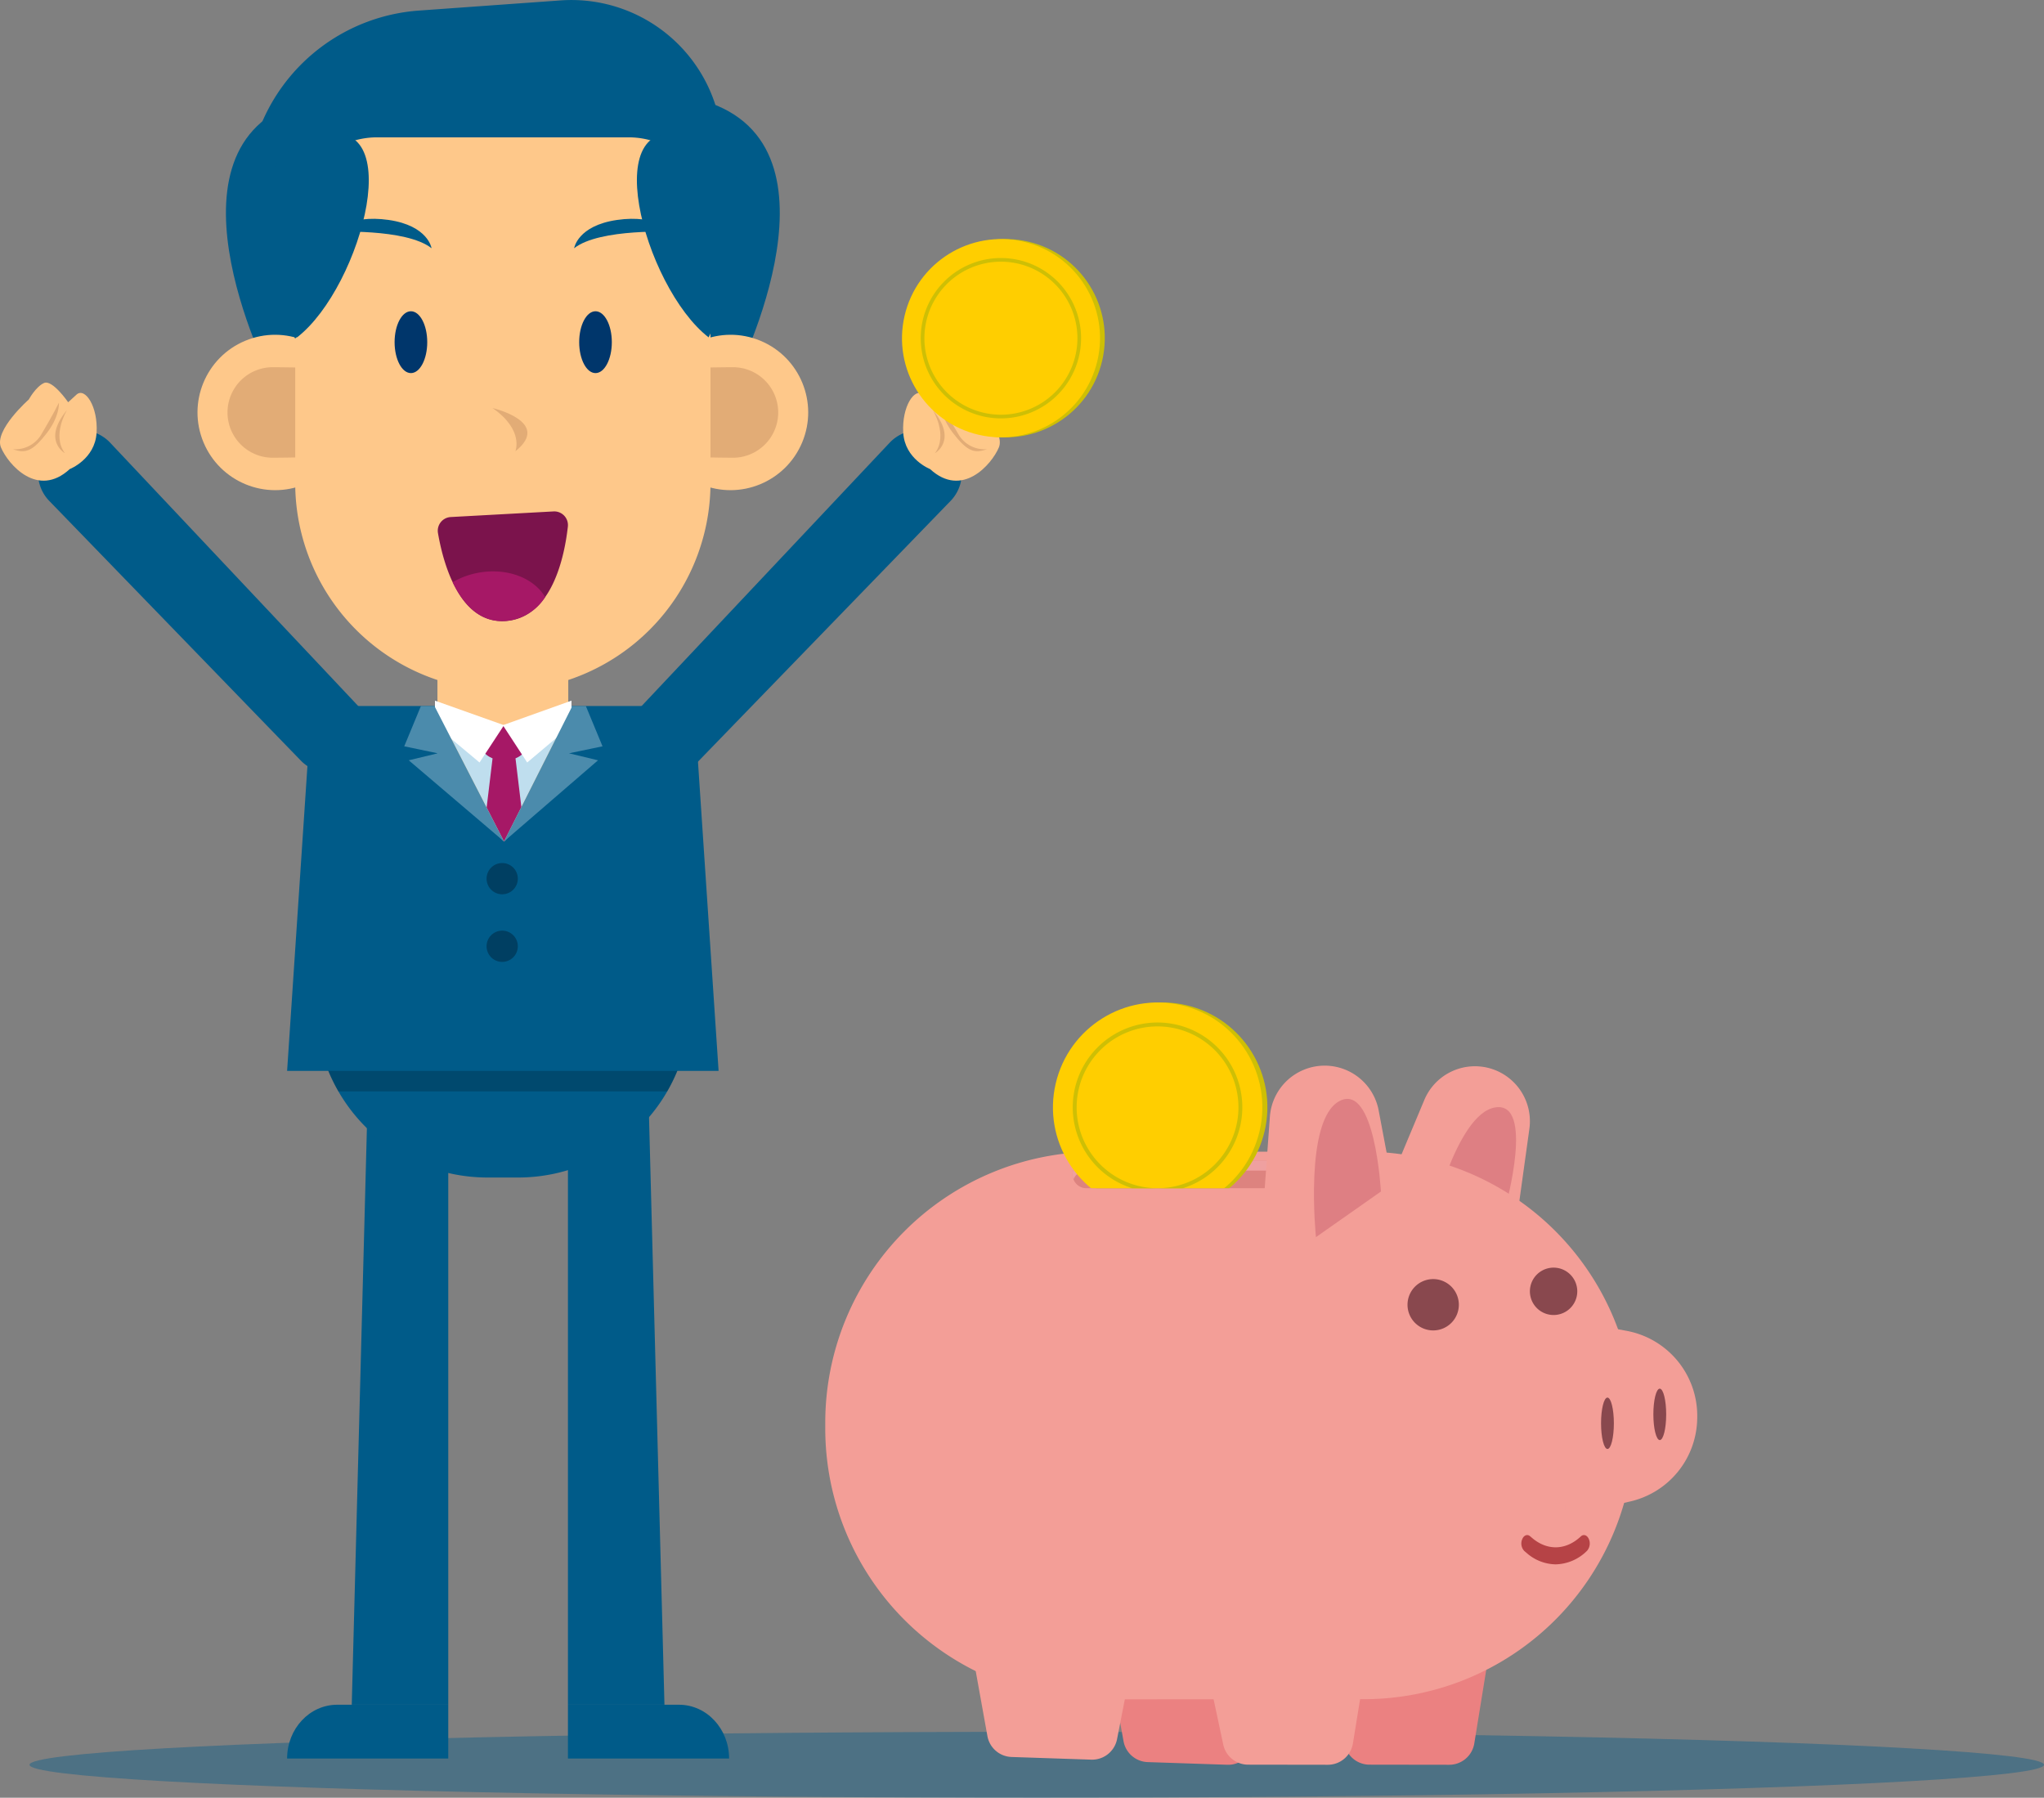 <svg xmlns="http://www.w3.org/2000/svg" xmlns:xlink="http://www.w3.org/1999/xlink" width="448" height="394" viewBox="0 0 448 394"><rect x="0" y="0" width="448" height="394" fill="#808080" stroke="none"/><defs><clipPath id="clip-path"><path id="Trac&#xE9;_224" data-name="Trac&#xE9; 224" d="M1261.838,1028.689c-1.761-3.95-5.458-13.165-9.785-29.331-6.059-22.638-46.927-10.847-49.989,4.011s7.378,26.909,7.378,26.909h.007a3,3,0,0,0,2.93,3.765h47.531a3.022,3.022,0,0,0,1.928-5.354Z" transform="translate(-1201.502 -986.711)" fill="none"></path></clipPath><clipPath id="clip-path-2"><path id="Trac&#xE9;_920" data-name="Trac&#xE9; 920" d="M189,253.131l14.992,4.2,15.229-4.2-14.971,29.678Z" transform="translate(-188.999 -253.131)" fill="none"></path></clipPath></defs><g id="perso_heureux_tirelire" data-name="perso heureux tirelire" transform="translate(-549.125 -523.655)"><ellipse id="Ellipse_28" data-name="Ellipse 28" cx="220.767" cy="7.219" rx="220.767" ry="7.219" transform="translate(555.591 903.216)" fill="#005b89" opacity="0.4"></ellipse><g id="Groupe_113" data-name="Groupe 113" transform="translate(730.003 757.209)"><g id="Groupe_109" data-name="Groupe 109" transform="translate(123.297 0.129)"><path id="Trac&#xE9;_172" data-name="Trac&#xE9; 172" d="M1516.563,1097.445l8-19.106a12.036,12.036,0,0,1,14.948-6.766h0a12.058,12.058,0,0,1,8.084,13.087l-2.749,19.8-20.593,5.855Z" transform="translate(-1516.563 -1070.939)" fill="#f39e97"></path><path id="Trac&#xE9;_173" data-name="Trac&#xE9; 173" d="M1554.056,1134.265s5.662-25.2,14.381-26.617,2.293,21.692,2.293,21.692Z" transform="translate(-1544.9 -1098.624)" fill="#de7f83"></path></g><path id="Trac&#xE9;_174" data-name="Trac&#xE9; 174" d="M1292.146,1625.6l-17.46-.585a5.575,5.575,0,0,1-5.3-4.585l-3.233-17.936,35.021,1.316-3.375,17.285A5.574,5.574,0,0,1,1292.146,1625.6Z" transform="translate(-1204.011 -1472.377)" fill="#eb8181"></path><path id="Trac&#xE9;_175" data-name="Trac&#xE9; 175" d="M1488.964,1628.224l-17.47-.025a5.573,5.573,0,0,1-5.441-4.413l-3.805-17.823,35.045.193-2.821,17.384A5.574,5.574,0,0,1,1488.964,1628.224Z" transform="translate(-1352.215 -1474.998)" fill="#eb8181"></path><path id="Trac&#xE9;_176" data-name="Trac&#xE9; 176" d="M1129.795,1267.476l-58.742.034a59.364,59.364,0,0,1-59.358-59.37v-1.2a59.364,59.364,0,0,1,59.29-59.437l58.742-.033a59.364,59.364,0,0,1,59.358,59.369v1.2A59.364,59.364,0,0,1,1129.795,1267.476Z" transform="translate(-1011.694 -1128.625)" fill="#f39e97"></path><g id="Groupe_110" data-name="Groupe 110" transform="translate(54.2 20.795)"><path id="Trac&#xE9;_177" data-name="Trac&#xE9; 177" d="M1284.2,1161.525h-47.531a3.031,3.031,0,0,1-3.029-3.033h0a3.031,3.031,0,0,1,3.029-3.033H1284.2a3.031,3.031,0,0,1,3.029,3.033h0A3.031,3.031,0,0,1,1284.2,1161.525Z" transform="translate(-1233.635 -1155.456)" fill="#dd837f"></path><path id="Trac&#xE9;_178" data-name="Trac&#xE9; 178" d="M1287.223,1158.487a3.058,3.058,0,0,1-.205,1.1,3.026,3.026,0,0,0-2.828-1.937h-47.527a3.014,3.014,0,0,0-2.146.888,3.054,3.054,0,0,0-.682,1.049,3.063,3.063,0,0,1-.2-1.1,3.029,3.029,0,0,1,3.033-3.037h47.527A3.032,3.032,0,0,1,1287.223,1158.487Z" transform="translate(-1233.63 -1155.45)" fill="#efa0a0"></path></g><path id="Trac&#xE9;_179" data-name="Trac&#xE9; 179" d="M1380.011,1628.224l-17.47-.025a5.574,5.574,0,0,1-5.441-4.413l-3.8-17.823,35.045.193-2.821,17.384A5.574,5.574,0,0,1,1380.011,1628.224Z" transform="translate(-1269.871 -1474.998)" fill="#f39e97"></path><path id="Trac&#xE9;_180" data-name="Trac&#xE9; 180" d="M1169.989,1621.016l-17.46-.585a5.574,5.574,0,0,1-5.3-4.585L1144,1597.909l35.021,1.316-3.375,17.285A5.574,5.574,0,0,1,1169.989,1621.016Z" transform="translate(-1111.688 -1468.914)" fill="#f39e97"></path><g id="Groupe_111" data-name="Groupe 111" transform="translate(95.963 0)"><path id="Trac&#xE9;_181" data-name="Trac&#xE9; 181" d="M1404.638,1102.263l1.49-20.663a12.048,12.048,0,0,1,12.01-11.189h0a12.045,12.045,0,0,1,11.832,9.819l3.706,19.647-17.65,12.129Z" transform="translate(-1404.638 -1070.412)" fill="#f39e97"></path><path id="Trac&#xE9;_182" data-name="Trac&#xE9; 182" d="M1450.736,1130.5s-2.665-25.693,5.147-29.821,9.086,19.826,9.086,19.826Z" transform="translate(-1439.147 -1092.917)" fill="#de7f83"></path></g><path id="Trac&#xE9;_183" data-name="Trac&#xE9; 183" d="M1690.168,1337.833l-14.143,3.227-.025-43.107,13.406,2.478a18.933,18.933,0,0,1,15.477,19.008l-.006.312A18.933,18.933,0,0,1,1690.168,1337.833Z" transform="translate(-1513.766 -1242.31)" fill="#f39e97"></path><path id="Trac&#xE9;_184" data-name="Trac&#xE9; 184" d="M1710.755,1373.542c0,3.11-.626,5.632-1.4,5.633s-1.408-2.521-1.409-5.631.626-5.633,1.4-5.633S1710.754,1370.432,1710.755,1373.542Z" transform="translate(-1537.908 -1295.16)" fill="#89484e"></path><path id="Trac&#xE9;_185" data-name="Trac&#xE9; 185" d="M1757.7,1365.543c0,3.111-.626,5.632-1.4,5.633s-1.408-2.521-1.409-5.631.626-5.633,1.4-5.633S1757.7,1362.433,1757.7,1365.543Z" transform="translate(-1573.387 -1289.117)" fill="#89484e"></path><path id="Trac&#xE9;_186" data-name="Trac&#xE9; 186" d="M1545.512,1267.332a5.625,5.625,0,1,1-5.628-5.629A5.628,5.628,0,0,1,1545.512,1267.332Z" transform="translate(-1406.643 -1214.924)" fill="#89484e"></path><path id="Trac&#xE9;_187" data-name="Trac&#xE9; 187" d="M1654.481,1256.65a5.192,5.192,0,1,1-5.195-5.2A5.2,5.2,0,0,1,1654.481,1256.65Z" transform="translate(-1489.654 -1207.182)" fill="#89484e"></path><g id="Groupe_112" data-name="Groupe 112" transform="translate(152.577 102.882)"><path id="Trac&#xE9;_188" data-name="Trac&#xE9; 188" d="M1643.957,1497.541a9.848,9.848,0,0,1-6.383-2.521l-.485-.412a2.4,2.4,0,0,1-.465-2.55c.351-.893,1.126-1.2,1.734-.683l.484.411c3.328,2.82,7.4,2.679,10.638-.366.59-.556,1.375-.3,1.753.566a2.441,2.441,0,0,1-.385,2.578A10.047,10.047,0,0,1,1643.957,1497.541Z" transform="translate(-1636.454 -1491.124)" fill="#b64346"></path></g></g><g id="Groupe_467" data-name="Groupe 467" transform="translate(776.358 736.741)"><g id="Groupe_145" data-name="Groupe 145" transform="translate(0 0)"><g id="Groupe_144" data-name="Groupe 144"><g id="Groupe_143" data-name="Groupe 143" clip-path="url(#clip-path)"><g id="Groupe_142" data-name="Groupe 142" transform="translate(-1.057 2.008)"><ellipse id="Ellipse_35" data-name="Ellipse 35" cx="22.971" cy="22.944" rx="22.971" ry="22.944" transform="translate(1.105 44.763) rotate(-76.897)" fill="#cebf05"></ellipse><ellipse id="Ellipse_36" data-name="Ellipse 36" cx="22.971" cy="22.944" rx="22.971" ry="22.944" transform="translate(0 44.763) rotate(-76.897)" fill="#ffce00"></ellipse><g id="Groupe_141" data-name="Groupe 141" transform="translate(8.997 9.008)"><path id="Trac&#xE9;_223" data-name="Trac&#xE9; 223" d="M1252.571,1068.927a18.583,18.583,0,1,1,18.558-18.582A18.591,18.591,0,0,1,1252.571,1068.927Zm0-36.314a17.731,17.731,0,1,0,17.708,17.731A17.74,17.74,0,0,0,1252.571,1032.613Z" transform="translate(-1234.013 -1031.762)" fill="#cebf05"></path></g></g></g></g></g></g><g id="Groupe_668" data-name="Groupe 668" transform="translate(549.125 523.655)"><g id="Groupe_650" data-name="Groupe 650" transform="translate(62.928 236.862)"><path id="Trac&#xE9;_903" data-name="Trac&#xE9; 903" d="M180.507,307.807l-3.592,136.759h21.153V307.807Z" transform="translate(-162.746 -307.807)" fill="#005b89"></path><path id="Trac&#xE9;_904" data-name="Trac&#xE9; 904" d="M202.791,398.861v11.79H167.469c0-6.512,4.914-11.79,10.975-11.79Z" transform="translate(-167.469 -262.102)" fill="#005b89"></path></g><g id="Groupe_651" data-name="Groupe 651" transform="translate(124.481 236.862)"><path id="Trac&#xE9;_905" data-name="Trac&#xE9; 905" d="M226.067,307.807l3.592,136.759H208.506V307.807Z" transform="translate(-208.506 -307.807)" fill="#005b89"></path><path id="Trac&#xE9;_906" data-name="Trac&#xE9; 906" d="M208.506,398.861v11.79h35.321c0-6.512-4.914-11.79-10.975-11.79Z" transform="translate(-208.506 -262.102)" fill="#005b89"></path></g><path id="Trac&#xE9;_907" data-name="Trac&#xE9; 907" d="M253.777,296.792H171.6a37.729,37.729,0,0,0,37.7,37.755h6.768a37.729,37.729,0,0,0,37.7-37.755Z" transform="translate(-102.475 -76.475)" fill="#005b89"></path><path id="Trac&#xE9;_908" data-name="Trac&#xE9; 908" d="M171.6,296.791a37.564,37.564,0,0,0,5.041,18.878h72.077a37.572,37.572,0,0,0,5.052-18.878Z" transform="translate(-102.474 -76.475)" opacity="0.2"></path><g id="Groupe_652" data-name="Groupe 652" transform="translate(49.521)"><path id="Trac&#xE9;_909" data-name="Trac&#xE9; 909" d="M168.956,227.229s-26.3-50.341,4.641-61.57S189.066,211.739,168.956,227.229Z" transform="translate(-158.531 -143.024)" fill="#005b89"></path><path id="Trac&#xE9;_910" data-name="Trac&#xE9; 910" d="M239.9,227.229s26.3-50.341-4.641-61.57S219.787,211.739,239.9,227.229Z" transform="translate(-128.936 -143.024)" fill="#005b89"></path><path id="Trac&#xE9;_911" data-name="Trac&#xE9; 911" d="M163.184,179.274h0a40.554,40.554,0,0,1,35.289-26.849l31.111-2.232a33.156,33.156,0,0,1,33.564,44.219l-7.218,20.272Z" transform="translate(-156.204 -150.105)" fill="#005b89"></path></g><g id="Groupe_655" data-name="Groupe 655" transform="translate(38.045 68.112)"><g id="Groupe_653" data-name="Groupe 653" transform="translate(0 0)"><ellipse id="Ellipse_128" data-name="Ellipse 128" cx="17.011" cy="17.027" rx="17.011" ry="17.027" transform="translate(0 13.131) rotate(-22.665)" fill="#fec88a"></ellipse><path id="Trac&#xE9;_912" data-name="Trac&#xE9; 912" d="M168.676,203.688a9.92,9.92,0,0,0,0,19.841c.486,0,5.922-.047,6.39-.114V203.8C174.6,203.736,169.162,203.688,168.676,203.688Z" transform="translate(-146.936 -191.321)" fill="#e2ac76"></path></g><g id="Groupe_654" data-name="Groupe 654" transform="translate(99.821 0)"><ellipse id="Ellipse_129" data-name="Ellipse 129" cx="17.027" cy="17.011" rx="17.027" ry="17.011" transform="translate(0 31.445) rotate(-67.335)" fill="#fec88a"></ellipse><path id="Trac&#xE9;_913" data-name="Trac&#xE9; 913" d="M234.744,203.688a9.92,9.92,0,0,1,0,19.841c-.487,0-5.922-.047-6.39-.114V203.8C228.822,203.736,234.256,203.688,234.744,203.688Z" transform="translate(-211.967 -191.321)" fill="#e2ac76"></path></g></g><path id="Trac&#xE9;_914" data-name="Trac&#xE9; 914" d="M214.164,291.407h0a45.542,45.542,0,0,1-45.512-45.572V188.1a17.942,17.942,0,0,1,17.929-17.953h55.165A17.942,17.942,0,0,1,259.675,188.1v57.737A45.542,45.542,0,0,1,214.164,291.407Z" transform="translate(-103.95 -140.046)" fill="#fec88a"></path><g id="Groupe_656" data-name="Groupe 656" transform="translate(62.928 154.741)"><path id="Trac&#xE9;_915" data-name="Trac&#xE9; 915" d="M262.041,333.1H167.469l4.771-71.555a9.013,9.013,0,0,1,8.986-8.417h67.055a9.013,9.013,0,0,1,8.988,8.417Z" transform="translate(-167.469 -253.131)" fill="#005b89"></path></g><path id="Trac&#xE9;_916" data-name="Trac&#xE9; 916" d="M218.11,238.646H189.436v36.6l14.6,14.839,14.079-14.839Z" transform="translate(-93.559 -105.661)" fill="#fec88a"></path><path id="Trac&#xE9;_917" data-name="Trac&#xE9; 917" d="M189,253.131l14.131,6.71,16.09-6.71-14.971,29.678Z" transform="translate(-93.777 -98.39)" fill="#bfdeee"></path><g id="Groupe_659" data-name="Groupe 659" transform="translate(95.222 154.741)"><g id="Groupe_658" data-name="Groupe 658" clip-path="url(#clip-path-2)"><g id="Groupe_657" data-name="Groupe 657" transform="translate(8.755 4.334)"><path id="Trac&#xE9;_918" data-name="Trac&#xE9; 918" d="M195.154,256.017h12.063s.789,7.555-6.031,7.555S195.154,256.017,195.154,256.017Z" transform="translate(-194.691 -256.017)" fill="#a61866"></path><path id="Trac&#xE9;_919" data-name="Trac&#xE9; 919" d="M203.711,260.027h-4.76l-4.115,34.125,6.495,4.517,6.495-4.517Z" transform="translate(-194.836 -254.004)" fill="#a61866"></path></g></g></g><g id="Groupe_661" data-name="Groupe 661" transform="translate(72.659 47.962)"><g id="Groupe_660" data-name="Groupe 660"><path id="Trac&#xE9;_921" data-name="Trac&#xE9; 921" d="M195.888,188.481s-.732-4.947-9.411-6.2-12.52,2.622-12.52,2.622S190.264,184.046,195.888,188.481Z" transform="translate(-173.957 -182.038)" fill="#005b89"></path><path id="Trac&#xE9;_922" data-name="Trac&#xE9; 922" d="M190.33,202.3c0,3.743-1.6,6.777-3.577,6.777s-3.577-3.034-3.577-6.777,1.6-6.775,3.577-6.775S190.33,198.557,190.33,202.3Z" transform="translate(-169.348 -175.269)" fill="#00366b"></path></g><path id="Trac&#xE9;_923" data-name="Trac&#xE9; 923" d="M209.41,188.481s.732-4.947,9.411-6.2,12.52,2.622,12.52,2.622S215.033,184.046,209.41,188.481Z" transform="translate(-156.232 -182.038)" fill="#005b89"></path><path id="Trac&#xE9;_924" data-name="Trac&#xE9; 924" d="M210.149,202.3c0,3.743,1.6,6.777,3.577,6.777s3.577-3.034,3.577-6.777-1.6-6.775-3.577-6.775S210.149,198.557,210.149,202.3Z" transform="translate(-155.863 -175.269)" fill="#00366b"></path><path id="Trac&#xE9;_515" data-name="Trac&#xE9; 515" d="M2465.336,702.849s13.074,3.01,4.993,9.462C2470.33,712.311,2472.282,707.651,2465.336,702.849Z" transform="translate(-2430.03 -661.372)" fill="#e2ac76"></path></g><g id="Groupe_662" data-name="Groupe 662" transform="translate(95.947 112.083)"><path id="Trac&#xE9;_925" data-name="Trac&#xE9; 925" d="M192.323,225.965l22.525-1.23a3,3,0,0,1,3.15,3.327c-.73,6.524-3.459,19.922-13.569,20.682-10.221.769-13.786-12.792-14.9-19.264A3.006,3.006,0,0,1,192.323,225.965Z" transform="translate(-189.482 -224.73)" fill="#7b134c"></path><path id="Trac&#xE9;_926" data-name="Trac&#xE9; 926" d="M196.979,233.841a17.439,17.439,0,0,0-5.319,2.011c2.286,4.826,5.929,8.931,11.68,8.5a11.361,11.361,0,0,0,8.6-5.239C209.4,234.837,203.352,232.547,196.979,233.841Z" transform="translate(-188.394 -220.337)" fill="#a61866"></path></g><path id="Trac&#xE9;_927" data-name="Trac&#xE9; 927" d="M189.075,252.344l15.137,5.381-5.368,8.174-9.769-8.174Z" transform="translate(-93.739 -98.785)" fill="#fff"></path><path id="Trac&#xE9;_928" data-name="Trac&#xE9; 928" d="M214.033,252.344l-15.039,5.381,5.333,8.174,9.706-8.174Z" transform="translate(-88.78 -98.785)" fill="#fff"></path><path id="Trac&#xE9;_929" data-name="Trac&#xE9; 929" d="M196.617,279.467a3.423,3.423,0,1,0,3.423-3.427A3.426,3.426,0,0,0,196.617,279.467Z" transform="translate(-89.969 -86.891)" fill="#003f62"></path><path id="Trac&#xE9;_930" data-name="Trac&#xE9; 930" d="M196.617,289.332a3.423,3.423,0,1,0,3.423-3.427A3.425,3.425,0,0,0,196.617,289.332Z" transform="translate(-89.969 -81.939)" fill="#003f62"></path><path id="Trac&#xE9;_931" data-name="Trac&#xE9; 931" d="M191.206,253.131l15.25,29.678-20.883-17.788,6.357-1.533-7.345-1.532,3.655-8.825Z" transform="translate(-95.984 -98.39)" fill="#4b8bac"></path><path id="Trac&#xE9;_932" data-name="Trac&#xE9; 932" d="M214.137,253.131l-14.971,29.678,20.6-17.788-6.357-1.533,7.345-1.532-3.654-8.825Z" transform="translate(-88.694 -98.39)" fill="#4b8bac"></path><g id="Groupe_663" data-name="Groupe 663" transform="translate(57.716 29.251)"><path id="Trac&#xE9;_933" data-name="Trac&#xE9; 933" d="M170.775,212.442s-16.16-30.937,2.851-37.837S183.134,202.922,170.775,212.442Z" transform="translate(-163.808 -167.505)" fill="#005b89"></path><path id="Trac&#xE9;_934" data-name="Trac&#xE9; 934" d="M171.387,214.266s-18.647-35.7,3.291-43.659S185.647,203.282,171.387,214.266Z" transform="translate(-163.995 -169.581)" fill="#005b89"></path><path id="Trac&#xE9;_935" data-name="Trac&#xE9; 935" d="M234.3,214.266s18.646-35.7-3.291-43.659S220.045,203.282,234.3,214.266Z" transform="translate(-136.702 -169.581)" fill="#005b89"></path></g><g id="Groupe_665" data-name="Groupe 665" transform="translate(138.312 83.85)"><path id="Trac&#xE9;_936" data-name="Trac&#xE9; 936" d="M220.091,273.274l54.322-57.659a8.667,8.667,0,0,1,12.1-.5l.823.74a8.694,8.694,0,0,1,.432,12.511l-55.146,56.92a8.667,8.667,0,0,1-12.364.09h0A8.7,8.7,0,0,1,220.091,273.274Z" transform="translate(-217.726 -202.44)" fill="#005b89"></path><g id="Groupe_664" data-name="Groupe 664" transform="translate(59.632)"><path id="Trac&#xE9;_937" data-name="Trac&#xE9; 937" d="M263.387,224.885s-5.533-2.16-5.877-7.966,2.568-10.023,4.4-8.351l1.831,1.672s3.465-5.033,5.289-4.217,3.331,3.609,3.331,3.609,7.7,6.772,6.1,10.53S270.407,231.352,263.387,224.885Z" transform="translate(-257.483 -205.932)" fill="#fec88a"></path><path id="Trac&#xE9;_938" data-name="Trac&#xE9; 938" d="M273.093,219.05a6.608,6.608,0,0,1-6.348-3.447c-2.418-4.036-3.733-6.727-3.733-6.727s-.261,2.935,2.745,6.766S270.3,220.069,273.093,219.05Z" transform="translate(-254.721 -204.455)" fill="#e2ac76"></path><path id="Trac&#xE9;_939" data-name="Trac&#xE9; 939" d="M261.807,209.917s3.433,5.506.495,9.485C262.3,219.4,267.373,216.59,261.807,209.917Z" transform="translate(-255.32 -203.932)" fill="#e2ac76"></path></g></g><g id="Groupe_667" data-name="Groupe 667" transform="translate(0 83.85)"><path id="Trac&#xE9;_940" data-name="Trac&#xE9; 940" d="M201.2,273.274,146.88,215.615a8.667,8.667,0,0,0-12.1-.5l-.823.74a8.692,8.692,0,0,0-.43,12.511l55.146,56.92a8.665,8.665,0,0,0,12.363.09h0A8.7,8.7,0,0,0,201.2,273.274Z" transform="translate(-122.738 -202.44)" fill="#005b89"></path><g id="Groupe_666" data-name="Groupe 666"><path id="Trac&#xE9;_941" data-name="Trac&#xE9; 941" d="M140.808,224.885s5.535-2.16,5.877-7.966-2.568-10.023-4.4-8.351l-1.83,1.672s-3.466-5.033-5.289-4.217-3.331,3.609-3.331,3.609-7.7,6.772-6.1,10.53S133.788,231.352,140.808,224.885Z" transform="translate(-125.516 -205.932)" fill="#fec88a"></path><path id="Trac&#xE9;_942" data-name="Trac&#xE9; 942" d="M127.4,219.05a6.61,6.61,0,0,0,6.349-3.447c2.416-4.036,3.732-6.727,3.732-6.727s.261,2.935-2.745,6.766S130.187,220.069,127.4,219.05Z" transform="translate(-124.574 -204.455)" fill="#e2ac76"></path><path id="Trac&#xE9;_943" data-name="Trac&#xE9; 943" d="M136.192,209.917s-3.433,5.506-.495,9.485C135.7,219.4,130.628,216.59,136.192,209.917Z" transform="translate(-121.482 -203.932)" fill="#e2ac76"></path></g></g></g><g id="Groupe_4511" data-name="Groupe 4511" transform="translate(742.466 571.685)"><ellipse id="Ellipse_169" data-name="Ellipse 169" cx="21.724" cy="21.698" rx="21.724" ry="21.698" transform="translate(1.045 42.332) rotate(-76.897)" fill="#cebf05"></ellipse><ellipse id="Ellipse_170" data-name="Ellipse 170" cx="21.724" cy="21.698" rx="21.724" ry="21.698" transform="translate(0 42.332) rotate(-76.897)" fill="#ffce00"></ellipse><path id="Trac&#xE9;_1212" data-name="Trac&#xE9; 1212" d="M1251.563,1066.909a17.573,17.573,0,1,1,17.55-17.573A17.582,17.582,0,0,1,1251.563,1066.909Zm0-34.342a16.768,16.768,0,1,0,16.746,16.768A16.776,16.776,0,0,0,1251.563,1032.567Z" transform="translate(-1225.504 -1023.243)" fill="#cebf05"></path></g></g></svg>